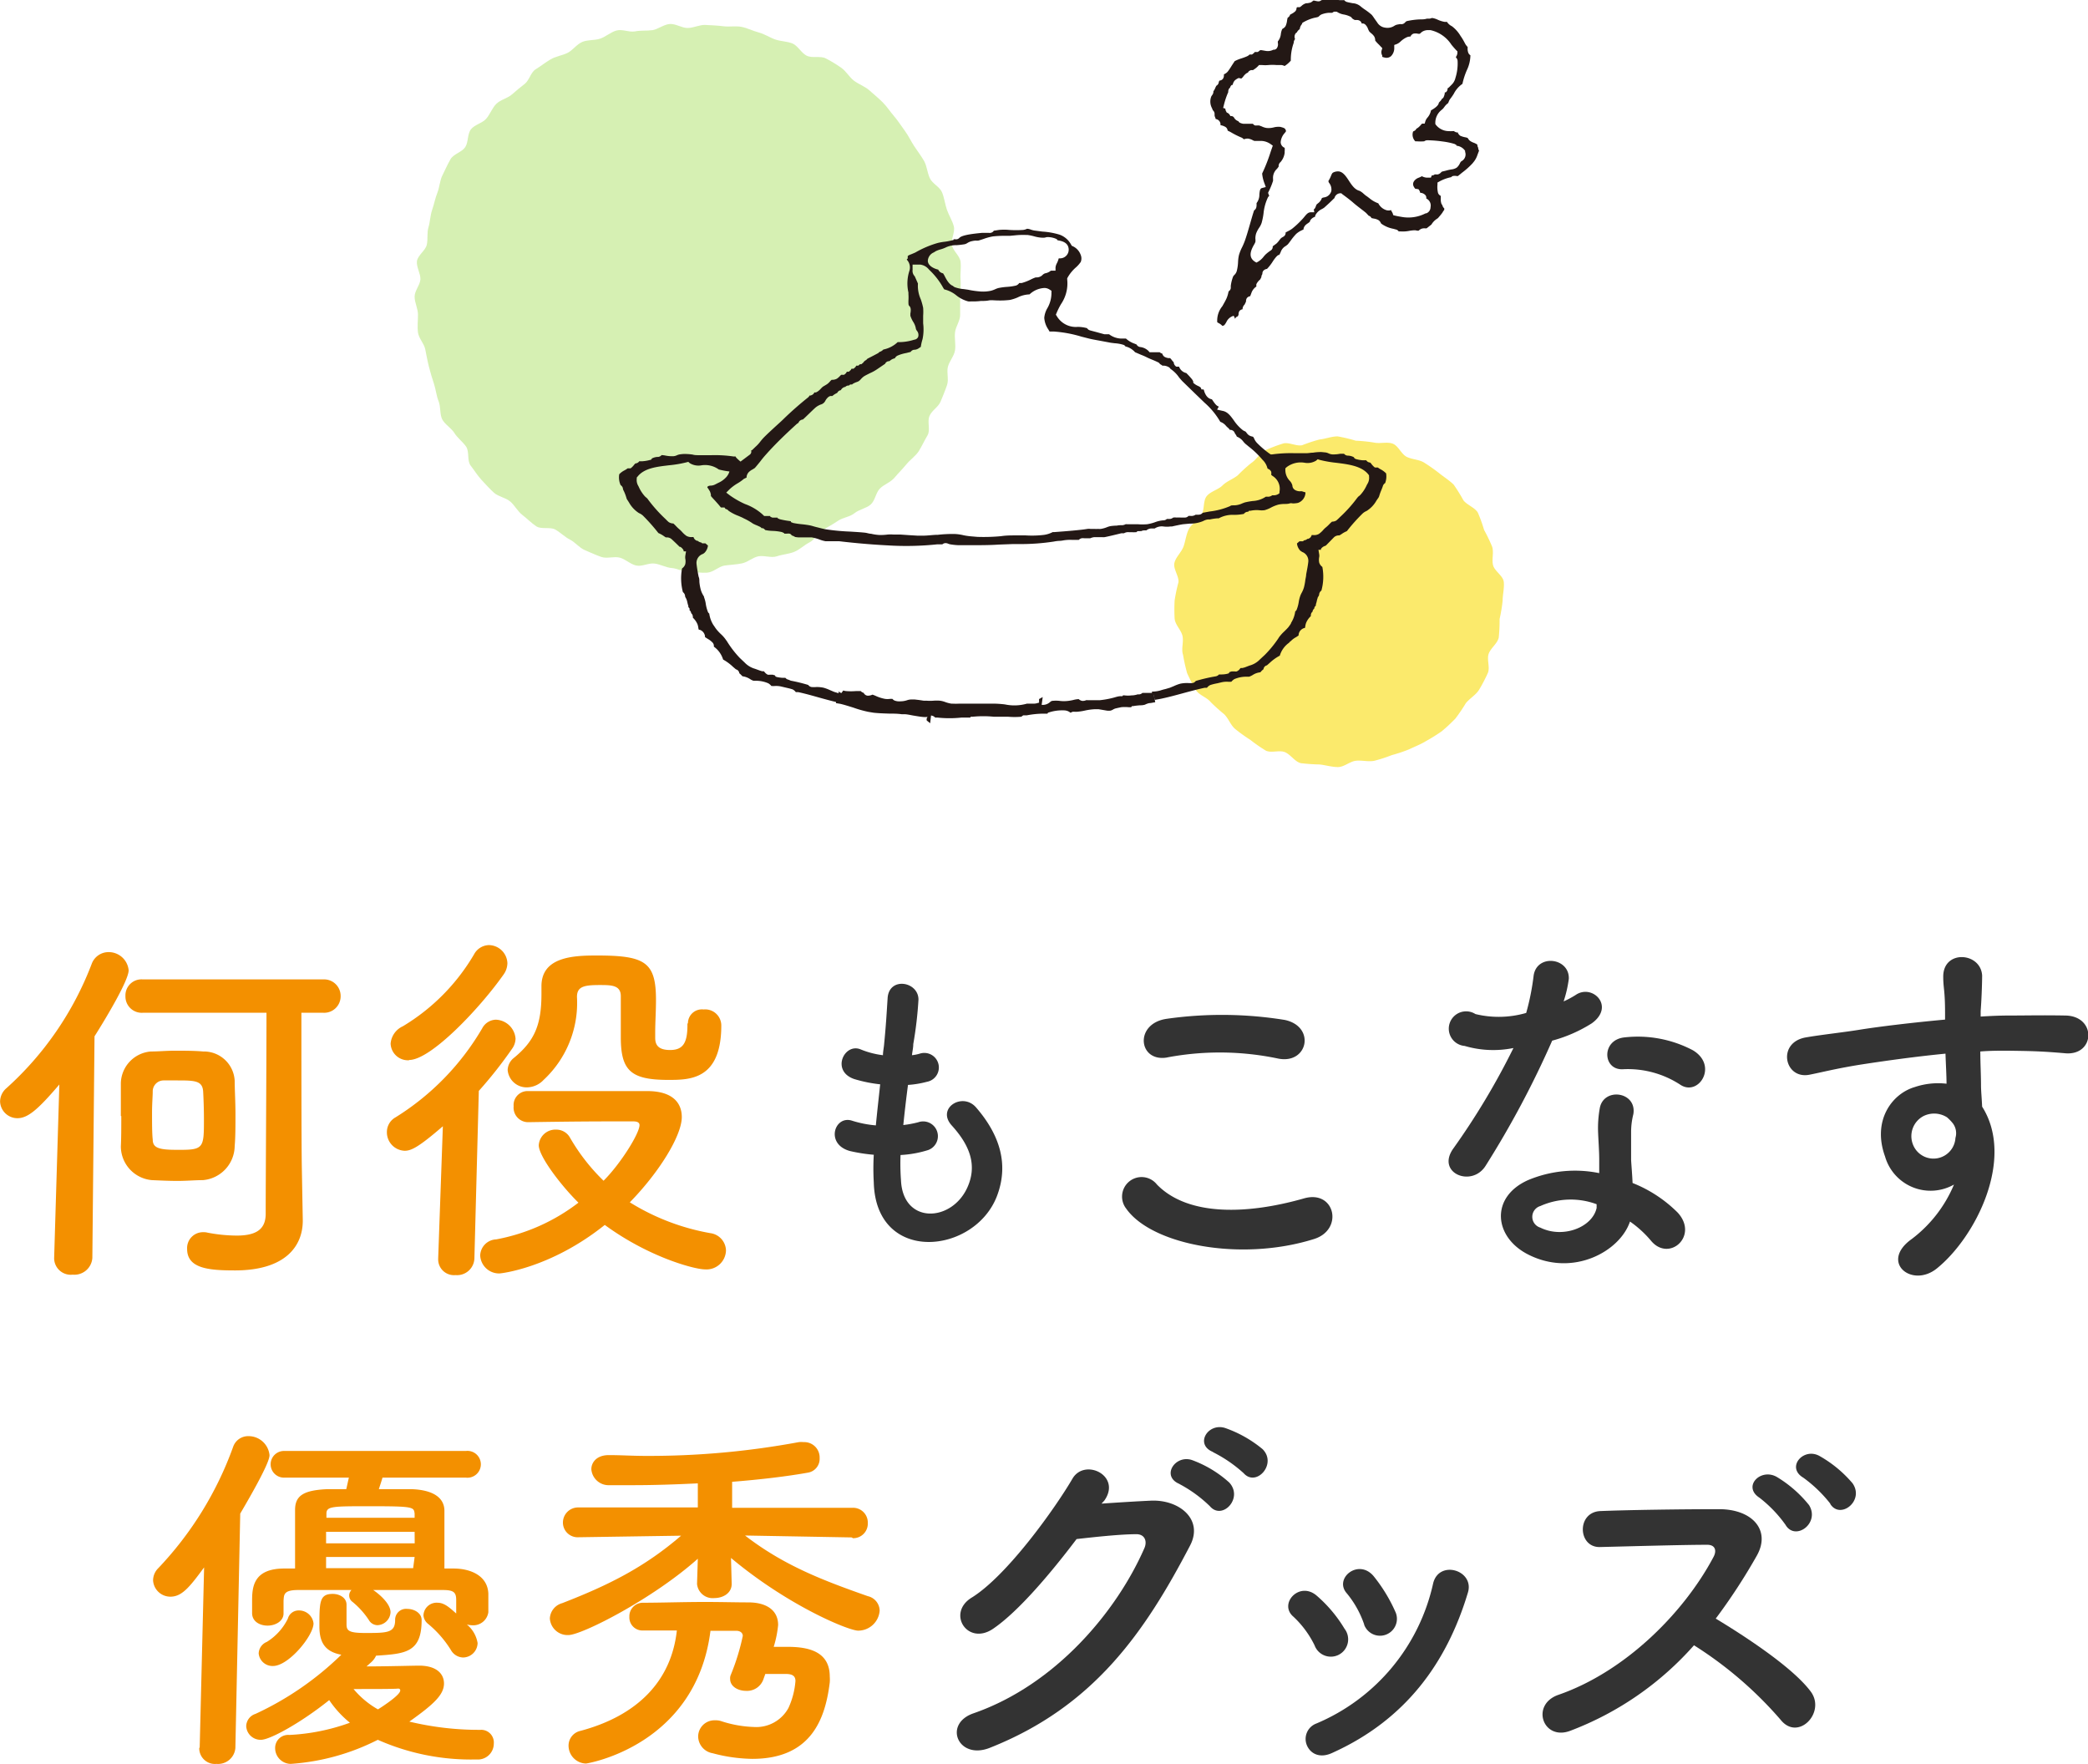 <svg xmlns="http://www.w3.org/2000/svg" viewBox="0 0 241.02 203.6"><defs><style>.cls-1{opacity:0.3;}.cls-2{fill:#74ce00;}.cls-3{opacity:0.7;}.cls-4{fill:#f9e12d;}.cls-5{fill:#f39000;}.cls-6{fill:#333;}.cls-7{fill:#231815;fill-rule:evenodd;}</style></defs><g id="レイヤー_2" data-name="レイヤー 2"><g id="nav1"><g class="cls-1"><path class="cls-2" d="M110.83,34.3c0,.69,0,1.38,0,2.06s-.51,1.32-.59,2,.1,1.4,0,2.07-.65,1.24-.82,1.9.12,1.46-.1,2.11-.49,1.29-.75,1.92-1,1-1.28,1.66.13,1.63-.22,2.22-.65,1.24-1,1.81-1,1-1.44,1.54-.92,1-1.37,1.54-1.19.77-1.68,1.25-.56,1.41-1.08,1.86-1.33.56-1.87,1-1.32.48-1.89.87-1.14.7-1.74,1.05-.93,1.13-1.55,1.44-1.13.84-1.77,1.1-1.37.29-2,.51-1.46-.12-2.12,0-1.23.68-1.91.82-1.35.16-2,.25-1.31.77-2,.82-1.39-.07-2.09-.07-1.37-.42-2-.46-1.32-.43-2-.52-1.44.37-2.11.23-1.24-.73-1.9-.91-1.48.14-2.13-.08-1.28-.53-1.91-.79-1.1-.9-1.71-1.21-1.1-.82-1.69-1.16-1.62,0-2.19-.37-1.07-.9-1.62-1.32-.88-1.1-1.4-1.55-1.37-.56-1.86-1-1-1-1.46-1.5-.84-1.12-1.26-1.66-.12-1.6-.51-2.17-1-1-1.35-1.57-1.11-1-1.41-1.58-.16-1.45-.42-2.09-.31-1.33-.53-2-.41-1.29-.59-2-.28-1.32-.42-2-.75-1.26-.84-1.94,0-1.38,0-2.07-.39-1.37-.39-2.06.63-1.36.67-2-.49-1.44-.4-2.11,1-1.23,1.14-1.9,0-1.38.19-2,.2-1.37.42-2,.35-1.34.61-2,.28-1.41.58-2,.59-1.27.94-1.87,1.31-.81,1.69-1.38.24-1.52.66-2.06,1.32-.71,1.77-1.23.68-1.24,1.17-1.72,1.29-.63,1.8-1.08S60,10.12,60.55,9.7,61.26,8.35,61.83,8s1.13-.8,1.73-1.15,1.33-.44,1.94-.74,1.07-1,1.71-1.27,1.42-.16,2.07-.38,1.22-.76,1.89-.94,1.47.23,2.14.1,1.37-.05,2-.14,1.31-.66,2-.71,1.37.46,2.06.46,1.39-.39,2.07-.35,1.38.06,2.06.15,1.42-.06,2.09.07,1.32.47,2,.65,1.27.59,1.91.81,1.4.21,2,.47,1,1.09,1.62,1.4,1.58,0,2.18.3,1.22.69,1.79,1.08.93,1.08,1.48,1.5,1.25.65,1.77,1.11,1.06.9,1.55,1.39.87,1.09,1.32,1.61.82,1.12,1.23,1.67.7,1.19,1.08,1.77.8,1.12,1.14,1.71.37,1.36.67,2,1.15,1,1.41,1.63.34,1.35.56,2,.63,1.26.8,1.93-.36,1.49-.22,2.17.92,1.23,1,1.92-.06,1.39,0,2.08S110.83,33.61,110.83,34.3Z"/></g><g class="cls-3"><path class="cls-4" d="M173.45,69.34a18.2,18.2,0,0,1-.35,2.11A19.14,19.14,0,0,1,173,73.6c-.16.69-.92,1.2-1.16,1.86s.19,1.62-.11,2.25a18.34,18.34,0,0,1-1,1.91c-.37.6-1.09,1-1.53,1.55A19.92,19.92,0,0,1,168,82.94a19.92,19.92,0,0,1-1.58,1.47,20,20,0,0,1-1.83,1.14c-.6.37-1.29.63-1.93.94a17.07,17.07,0,0,1-2,.67,17.6,17.6,0,0,1-2,.65c-.68.15-1.42-.07-2.13,0s-1.37.73-2.09.73-1.43-.23-2.13-.3a21.54,21.54,0,0,1-2.15-.15c-.69-.16-1.18-1-1.84-1.27s-1.58.13-2.21-.18a18,18,0,0,1-1.77-1.23,19.4,19.4,0,0,1-1.73-1.24c-.55-.44-.79-1.22-1.29-1.72a21,21,0,0,1-1.57-1.41c-.44-.55-1.34-.8-1.72-1.4a20.71,20.71,0,0,1-1-1.94,20.43,20.43,0,0,1-.47-2.12c-.23-.66.09-1.46-.06-2.16s-.83-1.26-.91-2a18.71,18.71,0,0,1,0-2.12,18.3,18.3,0,0,1,.44-2.08c.08-.7-.62-1.55-.47-2.23s.83-1.26,1.06-1.92.31-1.42.61-2,1.07-1,1.45-1.62.17-1.63.61-2.18,1.33-.74,1.83-1.24,1.21-.72,1.76-1.17a17.38,17.38,0,0,1,1.56-1.42c.59-.38,1-1.16,1.62-1.47a18.19,18.19,0,0,1,2-.76c.67-.23,1.56.33,2.25.18a18,18,0,0,1,2-.66c.7-.07,1.39-.36,2.1-.36a18.68,18.68,0,0,1,2.09.5,18,18,0,0,1,2.09.21c.69.16,1.51-.11,2.17.13s1,1.24,1.65,1.54,1.42.29,2,.66a20.74,20.74,0,0,1,1.73,1.22c.55.44,1.16.82,1.66,1.31a19.79,19.79,0,0,1,1.13,1.82c.44.55,1.29.81,1.66,1.41a17.44,17.44,0,0,1,.72,2,19.71,19.71,0,0,1,.92,1.91c.23.66-.05,1.45.11,2.14s1.16,1.23,1.24,1.94S173.45,68.63,173.45,69.34Z"/></g><path class="cls-5" d="M6.85,125.18c-2.48,2.91-3.64,3.89-4.84,3.89a2,2,0,0,1-2-1.92,2.05,2.05,0,0,1,.73-1.54,37,37,0,0,0,9.84-14.34,2.07,2.07,0,0,1,1.93-1.37A2.31,2.31,0,0,1,14.85,112c0,1.16-2.61,5.52-3.94,7.62l-.25,25.59a2.08,2.08,0,0,1-2.27,1.92,1.92,1.92,0,0,1-2.14-1.84v-.08Zm7.1,3.64c0-1.37,0-2.74,0-3.81a3.76,3.76,0,0,1,3.47-3.64c.86,0,1.8-.09,2.7-.09,1.15,0,2.31,0,3.33.09a3.56,3.56,0,0,1,3.64,3.38c0,1,.09,2.44.09,3.81s0,2.74-.09,3.72a4,4,0,0,1-3.68,3.94c-.9,0-1.88.09-2.91.09s-2-.05-2.95-.09a3.92,3.92,0,0,1-3.6-3.89C14,131.43,14,130.14,14,128.82Zm21,12v.09c0,2.86-1.93,5.73-7.83,5.73-3,0-5.52-.21-5.52-2.48a1.83,1.83,0,0,1,1.88-1.93,1.64,1.64,0,0,1,.47.05,18.23,18.23,0,0,0,3.38.34c2.36,0,3.34-.81,3.34-2.53,0-4.23.09-16.69.09-23.19H16.48a1.88,1.88,0,0,1-2-1.93,1.85,1.85,0,0,1,2-1.92H37.32a1.91,1.91,0,0,1,2,1.92,1.9,1.9,0,0,1-2,1.93H34.79c0,5.13,0,15,.05,17.89ZM23.54,129.12c0-1.16-.05-2.44-.09-3.13-.08-1.24-.94-1.28-2.95-1.28-.6,0-1.16,0-1.58,0A1.26,1.26,0,0,0,17.63,126c0,.48-.08,1.42-.08,2.4,0,1.2,0,2.48.08,3.12,0,.9.56,1.2,2.65,1.2C23.54,132.75,23.54,132.62,23.54,129.12Z"/><path class="cls-5" d="M51.12,130c-2.78,2.4-3.64,2.83-4.41,2.83a2.13,2.13,0,0,1-2.05-2.14,1.94,1.94,0,0,1,1-1.72,29.8,29.8,0,0,0,10-10.27,1.84,1.84,0,0,1,1.58-1,2.37,2.37,0,0,1,2.27,2.18,2.07,2.07,0,0,1-.39,1.16,50.17,50.17,0,0,1-3.85,4.88l-.51,19.34a2,2,0,0,1-2.18,1.92,1.82,1.82,0,0,1-2-1.84v-.08Zm-3.89-7.62a2,2,0,0,1-2.14-1.92,2.41,2.41,0,0,1,1.41-2,23.6,23.6,0,0,0,8.22-8.3,2,2,0,0,1,1.71-1.07,2.17,2.17,0,0,1,2.14,2.09,2.31,2.31,0,0,1-.43,1.29C55.44,116.32,49.75,122.35,47.23,122.35Zm13.69,7.15a1.68,1.68,0,0,1-1.63-1.84,1.61,1.61,0,0,1,1.55-1.75c1.75,0,4.19,0,6.71,0s5.14,0,7.15,0c3,0,4,1.41,4,3,0,2.14-2.61,6.38-6,9.84A26.2,26.2,0,0,0,82,142.34a2.07,2.07,0,0,1,1.8,2,2.25,2.25,0,0,1-2.44,2.18c-1.15,0-6.42-1.37-11.55-5.13-6.25,5-12,5.6-12.16,5.6a2.18,2.18,0,0,1-2.22-2.09,1.92,1.92,0,0,1,1.84-1.84,22.22,22.22,0,0,0,9.5-4.24c-1.88-1.84-4.58-5.31-4.58-6.63a1.92,1.92,0,0,1,2-1.8,1.8,1.8,0,0,1,1.59.9,22.72,22.72,0,0,0,3.89,5c2-2,4.15-5.48,4.15-6.42,0-.38-.43-.43-.68-.43h-3c-3,0-6.63.05-9.12.09Zm18.49-11.38a1.61,1.61,0,0,1,1.8-1.63,1.86,1.86,0,0,1,2.05,1.84c0,6.29-3.64,6.29-6.12,6.29-4.32,0-5.48-1.07-5.48-4.92,0-1.58,0-3.47,0-4.75s-1.12-1.28-2.44-1.28c-1.8,0-2.62.17-2.62,1.37a12.14,12.14,0,0,1-3.85,9.58,2.69,2.69,0,0,1-1.88.86,2.19,2.19,0,0,1-2.27-2,1.86,1.86,0,0,1,.73-1.41c2.35-1.93,3.17-3.77,3.17-7.36v-.9c0-3.34,3.55-3.55,6.33-3.55,5.61,0,6.89.72,6.89,5.13,0,1.37-.09,2.57-.09,3.77v.6c0,.77.3,1.41,1.72,1.41s2-.73,2-2.83v-.25Z"/><path class="cls-6" d="M104,136.21c.21,5.1,5.78,4.89,7.63.93,1.25-2.68.25-5-1.75-7.21-1.85-2,1.22-3.92,2.79-2.1,2.78,3.21,3.78,6.6,2.42,10.2-2.57,6.78-14,7.95-14.23-1.57a28.22,28.22,0,0,1,0-3.17,19.18,19.18,0,0,1-2.75-.43c-2.89-.79-1.78-4.17.25-3.5a12.43,12.43,0,0,0,2.74.54c.15-1.57.33-3.14.5-4.74a16.39,16.39,0,0,1-3-.61c-2.71-.93-1.14-4.21.75-3.42a9.92,9.92,0,0,0,2.57.67c0-.42.11-.89.14-1.32.22-2.24.29-3.6.4-5.28.17-2.49,3.56-1.92,3.56.18a44.82,44.82,0,0,1-.6,5.14c0,.43-.11.86-.15,1.28a5.12,5.12,0,0,0,.9-.18,1.68,1.68,0,1,1,.82,3.25,11.41,11.41,0,0,1-2.18.36c-.21,1.6-.39,3.13-.54,4.63a12.51,12.51,0,0,0,1.72-.32,1.7,1.7,0,1,1,1.14,3.21,12.81,12.81,0,0,1-3.18.57A25.66,25.66,0,0,0,104,136.21Z"/><path class="cls-6" d="M130,139.51a2.25,2.25,0,0,1,3.55-2.78c3.64,3.73,10.57,3.43,17,1.59,3.56-1,4.58,3.63,1.12,4.7C143.19,145.68,132.92,143.67,130,139.51Zm4.79-17.46c-3.38.65-3.93-3.89-.13-4.45a45.4,45.4,0,0,1,13.65.13c3.6.77,2.66,5.18-.81,4.45A32.71,32.71,0,0,0,134.76,122.05Z"/><path class="cls-6" d="M169.07,120.73a2,2,0,1,1,1.24-3.68,11.38,11.38,0,0,0,5.86-.13,28,28,0,0,0,.86-4.32c.38-2.53,4.15-2.06,4.06.38a14,14,0,0,1-.6,2.61,10.74,10.74,0,0,0,1.37-.73c1.93-1.36,4.62,1.29,1.88,3.26a16.54,16.54,0,0,1-4.57,2,109.38,109.38,0,0,1-7.67,14.42c-1.58,2.56-5.69.9-3.8-1.89a83.91,83.91,0,0,0,7-11.68A11.69,11.69,0,0,1,169.07,120.73Zm7.36,24.09c-4-2-4.45-6.63-.05-8.6a14,14,0,0,1,8.22-.81v-1.5c0-1.07-.09-2.14-.13-3.21a13,13,0,0,1,.21-2.87c.52-2.35,4.28-1.8,3.86.77a8.47,8.47,0,0,0-.26,2c0,1,0,2.06,0,3.3.05.81.13,1.71.17,2.65a15.32,15.32,0,0,1,5.22,3.43c2.44,2.69-1,5.73-3.08,3.25a12.37,12.37,0,0,0-2.44-2.23C187,144.44,181.6,147.43,176.43,144.82Zm1.37-5.61a1.3,1.3,0,0,0,0,2.49c2.57,1.28,6,0,6.5-2.27,0-.13,0-.3,0-.43A8.6,8.6,0,0,0,177.8,139.21Zm9.54-15.79c-2.36.13-2.53-3.42.21-3.68a13.62,13.62,0,0,1,7.88,1.5c2.91,1.76.68,5.31-1.42,4A11.07,11.07,0,0,0,187.34,123.42Z"/><path class="cls-6" d="M217.59,133.48c-1.5-4.15.81-7.23,3.42-8a8.45,8.45,0,0,1,3.68-.39c0-.94-.08-2.23-.12-3.47-3.6.35-7.15.86-9.38,1.2-3.08.47-5.09,1-6.37,1.24-2.87.52-3.73-3.76-.34-4.32,1.71-.3,4.49-.6,6.29-.9,2.14-.34,6-.81,9.75-1.15v-.77c0-2.66-.21-2.83-.21-4.2,0-3.12,4.32-2.82,4.49-.13,0,1-.08,3-.17,4.11,0,.22,0,.43,0,.64,1.24-.08,2.35-.12,3.29-.12,2.1,0,3.6-.05,6.51,0,3.59.08,3.42,4.62,0,4.36-3-.26-4.07-.26-6.72-.3-1,0-2,0-3.12.09,0,1.37.08,2.69.08,3.93,0,.6.09,1.5.13,2.44,3.81,6-.73,15.07-5.26,18.7-2.87,2.27-6.59-.77-2.87-3.42a15.22,15.22,0,0,0,4.88-6.29A5.47,5.47,0,0,1,217.59,133.48Zm7.19-4.49a2.77,2.77,0,0,0-2.74-.17,2.62,2.62,0,0,0-1.24,3.25,2.54,2.54,0,0,0,4.92-.73,1.9,1.9,0,0,0-.26-1.62A4.71,4.71,0,0,0,224.78,129Z"/><path class="cls-5" d="M23.05,201.72l.51-20.8c-1.67,2.27-2.56,3.38-3.89,3.38a2,2,0,0,1-2-1.88,2,2,0,0,1,.6-1.41,39.93,39.93,0,0,0,8.64-14,1.83,1.83,0,0,1,1.76-1.24,2.43,2.43,0,0,1,2.44,2.18c0,.3-.09,1.16-3.38,6.76l-.56,27.05A2,2,0,0,1,25,203.6a1.81,1.81,0,0,1-2-1.84Zm19.26-9.37c2.18,0,5.52-.09,6.07-.09,2,0,2.87.94,2.87,2.06,0,1.32-1.24,2.44-4,4.4a34.34,34.34,0,0,0,8.39.95A1.46,1.46,0,0,1,57,201.25a1.84,1.84,0,0,1-2,1.84,26.52,26.52,0,0,1-11.39-2.27,26,26,0,0,1-10.05,2.78,1.82,1.82,0,0,1-1.8-1.84,1.5,1.5,0,0,1,1.63-1.5,23.72,23.72,0,0,0,7-1.41A12,12,0,0,1,38,196.24c-3.25,2.61-6.84,4.58-7.87,4.58a1.66,1.66,0,0,1-1.71-1.58,1.53,1.53,0,0,1,1.07-1.41A35.54,35.54,0,0,0,39.4,191c-1.84-.34-2.53-1.37-2.53-3.25,0-2.83,0-3.77,1.54-3.77.77,0,1.59.43,1.59,1.24s0,1.93,0,2.27c0,.73.26,1,2.14,1,2.53,0,3.47,0,3.47-1.49A1.26,1.26,0,0,1,47,185.71c.82,0,1.67.48,1.67,1.29,0,3.76-1.88,3.89-5.26,4.11a2.29,2.29,0,0,1-.52.72Zm10.35-7.66c0-.94-.34-1.16-1.58-1.16-2.23,0-5.09,0-8,0,.51.34,2,1.5,2,2.57a1.57,1.57,0,0,1-1.5,1.49,1.16,1.16,0,0,1-1-.59,9.34,9.34,0,0,0-1.89-2.1.9.9,0,0,1-.12-1.37c-2.27,0-4.41,0-6.12,0s-1.67.52-1.72,1.24v1.46c0,.9-.94,1.41-1.84,1.41s-1.79-.47-1.79-1.45v-1.37c0-1.59.12-3.73,3.63-3.77h1.33c0-2.35,0-5.09,0-6.76s1-2.27,3.68-2.4c.43,0,1.25,0,2.23,0,.08-.34.17-.77.3-1.33l-7.49,0a1.54,1.54,0,1,1,0-3.08h21a1.55,1.55,0,1,1,0,3.08l-9.63,0c-.13.47-.3.94-.42,1.33,1.62,0,3.16,0,3.8,0,2.4.09,3.73.94,3.77,2.44,0,.81,0,1.88,0,3.08s0,2.44,0,3.64h1.07c1.8,0,3.89.73,4,2.87v2.18a1.76,1.76,0,0,1-1.88,1.5,2.61,2.61,0,0,1-.6-.09,3.53,3.53,0,0,1,1.24,2.14,1.7,1.7,0,0,1-1.67,1.67,1.67,1.67,0,0,1-1.41-.86,12.3,12.3,0,0,0-2.61-3,1.4,1.4,0,0,1-.56-1A1.52,1.52,0,0,1,50.52,185c.77,0,1.37.56,2.14,1.24Zm-22.8,6.16a1.49,1.49,0,0,1,.94-1.33,6.52,6.52,0,0,0,2.43-2.69,1.28,1.28,0,0,1,1.25-.94,1.68,1.68,0,0,1,1.71,1.49c0,1.42-2.87,4.92-4.67,4.92A1.6,1.6,0,0,1,29.86,190.85Zm18-15.66c0-.17,0-.35,0-.47-.09-.77-.09-.86-5.18-.86-4.32,0-5,0-5,.86l0,.47Zm0,1.62H37.64v1.33H47.87Zm0,2.91H37.64l0,1.29c1.67,0,3.33,0,5.05,0s3.42,0,5,0ZM46.2,195.13a.2.2,0,0,0-.21-.22H45.9c-.17.05-3,.05-5.09.05a10.22,10.22,0,0,0,2.82,2.35C44.23,196.93,46.2,195.64,46.2,195.13Z"/><path class="cls-5" d="M98.31,177.46,86,177.24c4.54,3.51,9.12,5.22,14.17,7a1.75,1.75,0,0,1,1.37,1.67,2.49,2.49,0,0,1-2.48,2.31c-1.11,0-8.09-2.87-14.68-8.39l.08,3v0c0,1.07-1,1.63-2,1.63a1.81,1.81,0,0,1-2-1.63v0l.09-2.91c-5.22,4.66-13.4,8.81-14.94,8.81a2.05,2.05,0,0,1-2.14-1.92,1.93,1.93,0,0,1,1.42-1.76c5.39-2.09,9.5-4.15,13.73-7.79l-11.85.18h0a1.7,1.7,0,0,1-1.79-1.76A1.75,1.75,0,0,1,66.77,174l13.78,0,0-2.78c-2.62.13-5.18.21-7.41.21-1,0-2,0-2.78,0a2,2,0,0,1-2.1-1.84c0-.81.64-1.63,2-1.63h.09c1.32,0,2.69.09,4.11.09a94.64,94.64,0,0,0,17.75-1.59,2.88,2.88,0,0,1,.56,0,1.77,1.77,0,0,1,1.84,1.84,1.61,1.61,0,0,1-1.28,1.67c-2.36.43-5.52.81-8.82,1.07l0,3,13.91,0a1.7,1.7,0,0,1,1.75,1.75,1.68,1.68,0,0,1-1.71,1.76ZM88.12,193.84a2,2,0,0,1-2,1.33c-.94,0-1.84-.51-1.84-1.37a1,1,0,0,1,.09-.51,25.79,25.79,0,0,0,1.37-4.45c0-.43-.39-.6-.73-.6l-3,0c-1.67,13.26-14.21,15.32-14.38,15.32a2.07,2.07,0,0,1-2-2A1.74,1.74,0,0,1,67,199.79c6.55-1.75,10.49-5.73,11.13-11.59-1.29,0-2.61,0-3.9,0h0a1.5,1.5,0,0,1-1.58-1.58A1.56,1.56,0,0,1,74.21,185c2.06,0,4.67-.09,7.19-.09,1.8,0,3.56.05,5,.05,1.88,0,3.42.77,3.42,2.61a12.51,12.51,0,0,1-.51,2.52H90.9c2.31,0,4.88.47,4.88,3.43a4.17,4.17,0,0,1,0,.68c-.51,4.15-2.1,8.82-8.94,8.82a18.48,18.48,0,0,1-4.58-.65,2,2,0,0,1-1.67-1.88,1.88,1.88,0,0,1,1.92-1.92,2.16,2.16,0,0,1,.69.08,13.43,13.43,0,0,0,3.81.69,4.23,4.23,0,0,0,4-2.19,9.13,9.13,0,0,0,.81-3.12c0-.56-.34-.81-1.11-.81H88.34Z"/><path class="cls-6" d="M127.15,173.56c1.84-.13,3.93-.26,5.65-.34,3.29-.17,6.16,2.14,4.57,5.18-5.22,10-11.12,18.61-23.15,23.36-3.63,1.41-5.39-2.78-1.84-4,9.5-3.3,16.56-11.81,19.73-19.09.34-.81,0-1.62-1-1.58-1.79,0-4.92.34-6.84.56-2.91,3.85-6.68,8.34-9.63,10.35s-5.4-1.79-2.48-3.59c4.1-2.53,9.67-10.36,11.64-13.74,1.41-2.4,5.69-.34,3.68,2.53Zm9-2.27c-2.18-.9-.47-3.46,1.5-2.74a13.18,13.18,0,0,1,4.24,2.57c1.67,1.8-.81,4.41-2.23,2.74A15.2,15.2,0,0,0,136.13,171.29Zm3.9-3.68c-2.19-.85-.64-3.42,1.37-2.78a14,14,0,0,1,4.32,2.44c1.71,1.71-.73,4.41-2.18,2.78A15.73,15.73,0,0,0,140,167.61Z"/><path class="cls-6" d="M151.74,189.91a11.33,11.33,0,0,0-2.44-3.3c-1.76-1.49.72-4.19,2.73-2.39A15.7,15.7,0,0,1,155.2,188,2,2,0,1,1,151.74,189.91Zm-.86,11.6a1.9,1.9,0,0,1,1.07-2.57,22.91,22.91,0,0,0,13.48-16.18c.68-2.78,4.84-1.5,4,1.11-2.44,8.09-7.19,14.64-15.62,18.45C152.38,203,151.31,202.45,150.88,201.51Zm6.59-14a11.43,11.43,0,0,0-2-3.59c-1.54-1.71,1.32-4.07,3.08-2a18.44,18.44,0,0,1,2.57,4.24A1.94,1.94,0,1,1,157.47,187.55Z"/><path class="cls-6" d="M181.23,199.79c-3.12,1.16-4.58-3-1.37-4.15,7.79-2.69,14.55-9.54,17.93-15.92.39-.72.22-1.41-.72-1.41-2.7,0-8.61.17-12.37.26-2.57.08-2.74-4,0-4.15,3.12-.13,9.41-.22,13.73-.22,3.86,0,6,2.44,4.37,5.35a67.87,67.87,0,0,1-4.75,7.28c3.55,2.14,9,5.73,11,8.47,1.71,2.4-1.5,5.73-3.51,3.21a44.69,44.69,0,0,0-10-8.6A36.1,36.1,0,0,1,181.23,199.79ZM206.1,176a14.76,14.76,0,0,0-3-3.12c-2-1.29.13-3.47,2-2.4a14,14,0,0,1,3.72,3.25C210.12,175.83,207.21,177.93,206.1,176Zm5.17-2.44a15.53,15.53,0,0,0-3.12-3c-2-1.19,0-3.5,1.84-2.52a14,14,0,0,1,3.85,3.17C215.25,173.22,212.43,175.44,211.27,173.6Z"/><path class="cls-7" d="M160,54.64a2.52,2.52,0,0,0-.58-.44,2.51,2.51,0,0,1-.38-.24h-.14l-.2,0-.11-.09a2.62,2.62,0,0,1-.29-.32c-.07-.1-.13-.16-.16-.16a.57.57,0,0,1-.43-.26l-.38,0a3.89,3.89,0,0,1-.84-.15l-.13-.07-.09-.14a1.59,1.59,0,0,0-.74-.18.58.58,0,0,1-.38-.21,4.62,4.62,0,0,0-.48,0,3.87,3.87,0,0,1-.88.07h0a1.28,1.28,0,0,1-.44-.12,1.17,1.17,0,0,0-.3-.1l-.48-.05a5.56,5.56,0,0,0-1,.07c-.23,0-.46.05-.71.06-.53,0-1,0-1.48,0a15.83,15.83,0,0,0-2.53.14l-.17,0-.14-.09a11.13,11.13,0,0,1-1.42-1.21,1.65,1.65,0,0,1-.33-.48,2,2,0,0,0-.13-.24.53.53,0,0,0-.15-.05,1.11,1.11,0,0,1-.36-.15,1.26,1.26,0,0,1-.27-.29l-.1-.12-.1-.05a1,1,0,0,1-.21-.11,4.9,4.9,0,0,1-1.05-1.14c-.39-.54-.73-1-1.32-1.1l-.61-.14.2-.35a.8.8,0,0,1-.33-.21,3.25,3.25,0,0,1-.31-.4l-.16-.23c-.56-.09-.76-.6-.88-.9,0-.09-.09-.23-.07-.24l-.25,0-.1-.23s-.18-.12-.27-.16a1.94,1.94,0,0,1-.47-.28l-.11-.09,0-.14a1.06,1.06,0,0,0-.24-.38c-.27-.33-.55-.59-.56-.61a1.14,1.14,0,0,1-.84-.74l0,0h-.23l-.09,0a.64.64,0,0,1-.29-.44.14.14,0,0,1,0-.06,1.79,1.79,0,0,1-.22-.25,1.81,1.81,0,0,0-.2-.23.31.31,0,0,0-.15,0,1.29,1.29,0,0,1-.51-.16.67.67,0,0,1-.25-.37.58.58,0,0,1-.29-.15l-1.17,0-.12-.14a1.64,1.64,0,0,0-.93-.46.56.56,0,0,1-.46-.3l-.22-.09a2.84,2.84,0,0,1-1-.59h-.4a2.42,2.42,0,0,1-1.55-.5h-.55l-.66-.18c-.36-.1-.72-.19-1-.27a.59.59,0,0,1-.33-.25,4.3,4.3,0,0,0-1.06-.15A2.55,2.55,0,0,1,122,36.51l-.12-.19.09-.21c.15-.36.33-.71.5-1a4.25,4.25,0,0,0,.72-2.84l0-.15.08-.14a4.41,4.41,0,0,1,.93-1.12,3.43,3.43,0,0,0,.55-.62,1.08,1.08,0,0,0,0-.81,1.74,1.74,0,0,0-.9-1l-.13-.06-.08-.13a2.45,2.45,0,0,0-1.32-1.15,8.61,8.61,0,0,0-2-.36l-.91-.12a2.42,2.42,0,0,1-.48-.13,1.53,1.53,0,0,0-.29-.07h-.1a1.29,1.29,0,0,1-.44.13,12.29,12.29,0,0,1-1.6,0,6.33,6.33,0,0,0-1.19,0l-.51.08h-.08a.47.47,0,0,1-.09.12.59.59,0,0,1-.48.14l-.33,0-.14,0-.34,0c-.8.08-2.28.22-2.6.58a.52.52,0,0,1-.47.16h-.19l0,.07-.22.06a6.64,6.64,0,0,1-.87.16,6.43,6.43,0,0,0-.73.13,11.49,11.49,0,0,0-2.61,1.11l-.42.18c-.13.05-.41.15-.45.24v.27l-.1.08,0,.06a1.3,1.3,0,0,1,.28,1.32,4.72,4.72,0,0,0-.1,2.46l0,.17a6,6,0,0,1,0,.8c0,.31,0,.51.09.57.24.23.19.57.13.94a.6.6,0,0,1,0,.19,3.3,3.3,0,0,0,.33.72,2.06,2.06,0,0,1,.32.84,1.8,1.8,0,0,0,.1.18.74.74,0,0,1,.15.73.56.56,0,0,1-.45.31,5.84,5.84,0,0,1-1.91.28,3.35,3.35,0,0,1-1.58.84s-.08,0-.15.09a1,1,0,0,1-.39.21.47.47,0,0,1-.17.15l-.53.28-.68.35a.68.68,0,0,1-.23.2.61.61,0,0,0-.17.15l-.09.11-.2.17h-.16l-.2.17h-.23a1,1,0,0,1-.11.17l-.2.18h-.24a.62.62,0,0,1-.11.17l-.2.18-.23,0a1.42,1.42,0,0,1-.11.18l-.2.17h-.34l-.12.12a2.12,2.12,0,0,1-.36.32,1.07,1.07,0,0,1-.56.14H96a1.38,1.38,0,0,0-.21.21,1.87,1.87,0,0,1-.33.3l-.26.16a2,2,0,0,0-.27.17l-.16.16a2.06,2.06,0,0,1-.4.36l-.19.1H94a.55.55,0,0,1-.22.26l-.19.09h-.14a.68.68,0,0,1-.18.23,38.21,38.21,0,0,0-2.89,2.55l-.2.19-.67.61c-.45.42-.92.84-1.35,1.28a5.82,5.82,0,0,0-.41.48,3.91,3.91,0,0,1-.55.59l-.37.36L86.7,52a.42.42,0,0,1-.14.47l-1.08.81a5.45,5.45,0,0,1-.5-.46.54.54,0,0,1-.07-.13l-.07,0-.17,0a14.83,14.83,0,0,0-2.54-.15l-1.47,0c-.25,0-.48,0-.71-.07a6.58,6.58,0,0,0-1-.07,4.79,4.79,0,0,0-.49.05,1.32,1.32,0,0,0-.3.09,1.22,1.22,0,0,1-.43.12h0a4,4,0,0,1-.89-.07,2.88,2.88,0,0,0-.47-.06.6.6,0,0,1-.39.21,1.52,1.52,0,0,0-.73.18l-.09.14L75,53.1a4.5,4.5,0,0,1-.83.14l-.38,0a.55.55,0,0,1-.44.25s-.08.07-.16.17a2,2,0,0,1-.29.31l-.11.09-.2,0h-.14a2.51,2.51,0,0,1-.38.24,2.16,2.16,0,0,0-.59.44A2.18,2.18,0,0,0,71.64,56a.57.57,0,0,1,.26.36c0,.16.11.3.17.45a5.64,5.64,0,0,1,.23.63.84.84,0,0,0,.17.34l.16.26a3.43,3.43,0,0,0,1,1.1.87.87,0,0,0,.18.11,1.58,1.58,0,0,1,.4.26A21.89,21.89,0,0,1,76,61.53a3.13,3.13,0,0,1,.63.35l.22.15H77a.82.82,0,0,1,.52.2c.19.17.63.59.93.89l.08,0a1,1,0,0,1,.38.41s0,.07,0,.11h.28l-.09.54a1.62,1.62,0,0,0,0,.29,1.56,1.56,0,0,1,0,.65.94.94,0,0,1-.37.49,6.18,6.18,0,0,0,.1,2.74.61.61,0,0,1,.25.45.39.39,0,0,0,.06.18,1.13,1.13,0,0,1,.11.22,2.28,2.28,0,0,1,.1.36,3.34,3.34,0,0,0,.1.36.32.32,0,0,1,0,.16.44.44,0,0,1,.14.16.49.49,0,0,1,0,.2.36.36,0,0,1,.14.16.7.7,0,0,1,.06.19.51.51,0,0,1,.13.16.76.76,0,0,1,.06.35,2.28,2.28,0,0,1,.53.75,1.94,1.94,0,0,1,.1.42.75.75,0,0,0,.06.22h0l.09,0a.9.9,0,0,1,.62.77s0,0,0,.08l.33.21a2.4,2.4,0,0,1,.57.45.6.6,0,0,1,.12.44,2.86,2.86,0,0,1,1.07,1.49,5.52,5.52,0,0,1,1.14.84l.34.29a.52.52,0,0,1,.39.45l.07.06a3.94,3.94,0,0,1,.29.29,2.11,2.11,0,0,1,.89.33,1.41,1.41,0,0,0,.4.19l.38,0a3.52,3.52,0,0,1,1.33.3,1.36,1.36,0,0,1,.34.3l0,0a3.28,3.28,0,0,0,.47,0,2.61,2.61,0,0,1,.69.07l.47.11c.25.06.54.12.81.21a1,1,0,0,1,.38.32h.28c.71.15,1.54.38,2.42.63.65.18,1.31.36,1.94.51a.57.57,0,0,1,0,.13l.49.08c.51.12,1,.28,1.52.44a12.81,12.81,0,0,0,1.74.49l.61.1c.58.06,1.17.08,1.8.1.46,0,.93,0,1.42.07l.31,0c.33,0,.7.1,1.07.16s.7.12,1,.15a2.42,2.42,0,0,0,.62,0,.42.42,0,0,0-.1.42l.39.31.1-.89a.72.72,0,0,1,.48.24l.28,0a13.11,13.11,0,0,0,2.73,0l.28,0h.28l.24,0H112l.05-.1.24,0a12.22,12.22,0,0,1,2.42,0l1,0,.64,0a9,9,0,0,0,1.54,0l.22-.16.21,0,.2,0a10.54,10.54,0,0,1,1.68-.19l.7,0,.08-.12.17-.05a5,5,0,0,1,1.74-.21,1.17,1.17,0,0,1,.68.27l.23-.11h.07a.61.61,0,0,1,.19,0l.21,0a6.33,6.33,0,0,0,1-.15,6.82,6.82,0,0,1,1.17-.15l.35,0,.54.09.47.08a2.17,2.17,0,0,0,.36,0,.94.94,0,0,0,.32-.13,1.22,1.22,0,0,1,.39-.15l.27-.06.28-.06a4.39,4.39,0,0,1,.85,0h.3l.1-.13.16,0c.28-.05.54-.07.77-.09a1.81,1.81,0,0,0,.56-.07,2.11,2.11,0,0,1,.49-.18c.23,0,.47-.08.7-.1-.05-.3-.12-.6-.18-.9,0,.21.11.41.15.62.3-.05.61-.1.9-.17.75-.16,1.59-.39,2.4-.61s1.71-.46,2.43-.61l.11,0,.16,0a1,1,0,0,1,.39-.32,6,6,0,0,1,.81-.2l.46-.11a2.69,2.69,0,0,1,.7-.07,3.13,3.13,0,0,0,.46,0l0,0a1.38,1.38,0,0,1,.34-.3,3.49,3.49,0,0,1,1.33-.28l.38,0a2.32,2.32,0,0,0,.4-.19,2,2,0,0,1,.9-.32,1.56,1.56,0,0,1,.28-.29l.08-.07a.5.5,0,0,1,.39-.44l.34-.3a5.27,5.27,0,0,1,1.15-.82,2.77,2.77,0,0,1,1.07-1.49A.6.6,0,0,1,149,74a2.34,2.34,0,0,1,.58-.44,2.69,2.69,0,0,0,.32-.22.19.19,0,0,0,0-.08.94.94,0,0,1,.18-.45,1,1,0,0,1,.44-.31l.09,0s0,0,0,0a.53.53,0,0,0,.06-.22,2,2,0,0,1,.11-.42,2.24,2.24,0,0,1,.53-.74.74.74,0,0,1,.06-.35.44.44,0,0,1,.14-.16.41.41,0,0,1,.05-.19.43.43,0,0,1,.14-.16.56.56,0,0,1,.06-.21.4.4,0,0,1,.14-.15.35.35,0,0,1,0-.17,2.42,2.42,0,0,0,.1-.36,2.47,2.47,0,0,1,.1-.35c0-.09.08-.15.11-.22a.39.39,0,0,0,.06-.18.6.6,0,0,1,.26-.45,6,6,0,0,0,.11-2.73,1,1,0,0,1-.36-.49,1.61,1.61,0,0,1,0-.66,1,1,0,0,0,0-.29l-.09-.54h.29a.3.3,0,0,1,0-.1A.89.89,0,0,1,153,63l.08-.06L154,62a.83.83,0,0,1,.52-.2h.09l.23-.14a2.88,2.88,0,0,1,.63-.35,20.5,20.5,0,0,1,1.83-2.05,1.58,1.58,0,0,1,.4-.26.87.87,0,0,0,.18-.11,3.31,3.31,0,0,0,1-1.1l.17-.25a.84.84,0,0,0,.17-.34,5.64,5.64,0,0,1,.23-.63c.06-.15.12-.29.17-.45a.62.62,0,0,1,.27-.36A2.18,2.18,0,0,0,160,54.64Zm-52.2-25.52A1,1,0,0,0,108,29a3.17,3.17,0,0,1,.52-.2,3.79,3.79,0,0,0,.74-.28,2.8,2.8,0,0,1,1.16-.22,9.1,9.1,0,0,0,.93-.11.94.94,0,0,0,.3-.13,1.79,1.79,0,0,1,.37-.18,3,3,0,0,1,.6-.11,1.65,1.65,0,0,0,.31,0c.2-.05.39-.12.58-.18a6.23,6.23,0,0,1,1.09-.3,12,12,0,0,1,1.23-.07c.25,0,.51,0,.74,0l.55-.05a8.74,8.74,0,0,1,1.26-.05h.21a5.85,5.85,0,0,1,.75.15,4.36,4.36,0,0,0,.83.16,3.24,3.24,0,0,0,.43,0l.18-.05a1.4,1.4,0,0,1,.4,0,2.37,2.37,0,0,1,.68.17.49.49,0,0,1,.24.2l.08,0c.34.07,1.07.2,1.17.92a1,1,0,0,1-.94,1.15l-.2,0a2.54,2.54,0,0,1-.21.56,1.43,1.43,0,0,0-.16.48l0,.38-.38,0c-.15,0-.17,0-.23.06a1.43,1.43,0,0,1-.6.25.89.89,0,0,0-.34.24,1,1,0,0,1-.58.23l-.16,0a4,4,0,0,0-.56.24,5.89,5.89,0,0,1-1.06.41h-.28l0,0a.74.74,0,0,1-.37.29,6.11,6.11,0,0,1-1,.15,7.63,7.63,0,0,0-1,.13,2,2,0,0,0-.37.13,3.14,3.14,0,0,1-.52.19,4.26,4.26,0,0,1-1.14.09,10.35,10.35,0,0,1-1.51-.21l-.5-.07a3.87,3.87,0,0,1-1-.21A.58.58,0,0,1,110,33c-.44-.16-.74-.7-1-1.22l-.14-.23a.76.76,0,0,1-.56-.43c-.26-.05-1.17-.34-1.2-1A1.11,1.11,0,0,1,107.83,29.12Zm-21.62,26a.36.36,0,0,0,0-.1,1,1,0,0,1,.22-.49,1.73,1.73,0,0,1,.48-.35l.25-.16c.22-.25.43-.51.64-.77a10.28,10.28,0,0,1,.67-.81c1-1.13,2.25-2.34,3.54-3.51l.19-.13h0a.62.62,0,0,1,.11-.19.66.66,0,0,1,.4-.19c.23-.2.46-.43.7-.66s.51-.5.77-.73a2.26,2.26,0,0,1,.57-.33.83.83,0,0,0,.56-.46,1.52,1.52,0,0,1,.37-.44l.18-.09h.15l.1,0a2,2,0,0,1,.44-.3l.13-.07a.52.52,0,0,1,.41-.3.69.69,0,0,1,.23-.27l.18-.1h.1a.35.35,0,0,1,.13-.11l.15-.06H98a.38.38,0,0,1,.16-.12l.14,0h.06a.33.33,0,0,1,.11-.09,2,2,0,0,1,.39-.18,1.35,1.35,0,0,0,.29-.13,2.08,2.08,0,0,0,.21-.2,2.07,2.07,0,0,1,.37-.34c.23-.14.48-.26.72-.38a4.92,4.92,0,0,0,.56-.29c.2-.12.41-.27.63-.42l.53-.36a.5.5,0,0,1,.48-.3l.1-.07a1.18,1.18,0,0,1,.54-.26.7.7,0,0,1,.31-.31,4.51,4.51,0,0,1,1-.3l.52-.13a.54.54,0,0,1,.48-.25,1,1,0,0,0,.52-.22l.17-.11v0a5.37,5.37,0,0,1,.2-.89,5.53,5.53,0,0,0,.07-1.83c0-.28,0-.58,0-.87a6.21,6.21,0,0,0,0-.92,7.65,7.65,0,0,0-.28-1,3.75,3.75,0,0,1-.32-1.8l-.37-.84a.88.88,0,0,1-.25-.72.48.48,0,0,0,0-.12l0-.51.88,0a1.54,1.54,0,0,1,1,.56l.13.13a8.38,8.38,0,0,1,1.53,2l.11.17a3.53,3.53,0,0,1,1.41.7,3.73,3.73,0,0,0,1.36.69,2,2,0,0,0,.35,0,7.24,7.24,0,0,0,1.11-.05c.3,0,.6,0,.91-.06s.65,0,1,0a9.41,9.41,0,0,0,1.45-.06,4.84,4.84,0,0,0,.89-.29,3.31,3.31,0,0,1,1.37-.35,2.7,2.7,0,0,1,1.73-.74,1.11,1.11,0,0,1,.61.2l.19.12v.22a3.5,3.5,0,0,1-.47,1.79,2.62,2.62,0,0,0-.36,1.12,2.7,2.7,0,0,0,.48,1.35l.13.23h.54a14.43,14.43,0,0,1,3.15.59l.71.18c.37.1.86.19,1.37.28l1.07.2c.22.05.46.07.68.1a4.22,4.22,0,0,1,1,.18.42.42,0,0,1,.24.19,2,2,0,0,1,.9.46.94.94,0,0,1,.2.2l.65.28c.23.09.45.18.65.28s.4.19.62.28.51.21.77.34a.47.47,0,0,1,.2.2,1,1,0,0,1,.22.13l.07.05.21,0a1.31,1.31,0,0,1,.56.2.51.51,0,0,1,.15.17,3.65,3.65,0,0,1,1,1c.15.17.28.33.38.43l1.44,1.4,1.12,1.08a8.77,8.77,0,0,1,1.81,2.2,1.5,1.5,0,0,1,.68.49l.14.14a1.14,1.14,0,0,1,.28.3l0,0H142a.54.54,0,0,1,.44.2.64.64,0,0,1,.11.22,1.25,1.25,0,0,1,.22.36,1.71,1.71,0,0,1,.77.6,2.39,2.39,0,0,0,.22.23l.4.33a10.4,10.4,0,0,1,1.57,1.51,2,2,0,0,1,.55.9.69.69,0,0,0,.05.13l0,0a.67.67,0,0,1,.4.34.73.73,0,0,1,0,.36l.15.13a1.74,1.74,0,0,1,.81,1.84l0,.16-.14.1a1,1,0,0,1-.57.14h-.13a.78.78,0,0,1-.57.16h-.16a3,3,0,0,1-1.51.5,7.73,7.73,0,0,0-.94.17l-.24.09a2.41,2.41,0,0,1-.94.24c-.34,0-.38,0-.5.09a8.49,8.49,0,0,1-2.35.62l-.81.15a.62.62,0,0,1-.49.22l-.33,0a.86.86,0,0,1-.58.14h-.24a.54.54,0,0,1-.42.19h-.1l-.38,0a3.43,3.43,0,0,0-.47,0,1.65,1.65,0,0,0-.39,0,.81.81,0,0,1-.36.16h-.2l-.18,0a.55.55,0,0,1-.4.16,3.43,3.43,0,0,0-1,.23,5,5,0,0,1-.87.22,6.7,6.7,0,0,1-1.11,0c-.37,0-.76,0-1.21,0a1.09,1.09,0,0,0-.17,0,1,1,0,0,1-.35.11c-.21,0-.43,0-.66.05a6,6,0,0,0-.74.06,2.25,2.25,0,0,0-.42.13,3.2,3.2,0,0,1-.69.19,1.5,1.5,0,0,1-.3,0,4,4,0,0,1-.47,0l-.44,0a1.27,1.27,0,0,0-.34,0c-.74.13-2.46.27-3.84.37l-.17,0a3.1,3.1,0,0,1-1,.32,11.62,11.62,0,0,1-2.11.06l-1.15,0c-.57,0-1.12,0-1.71.09a21.57,21.57,0,0,1-2.72.08L112,61.9a7.56,7.56,0,0,1-.79-.12,5.35,5.35,0,0,0-.94-.14,14.66,14.66,0,0,0-2,.09c-.56,0-1.14.1-1.73.1l-.62,0-1-.06-1-.07c-.26,0-.52,0-.79,0a5,5,0,0,0-.66,0,6.18,6.18,0,0,1-1,.05,5.36,5.36,0,0,1-.92-.14c-.22,0-.44-.09-.68-.12-.55-.06-1.13-.09-1.73-.13a25.1,25.1,0,0,1-2.87-.27c-.31-.06-.63-.15-1-.24s-.54-.16-.8-.21-.62-.1-.93-.13-.68-.08-1-.15l-.25-.1,0-.1A10,10,0,0,1,90,59.93l-.25-.12,0-.06h-.32l-.27,0-.25-.11,0-.08-.39,0-.31,0L88,59.36a6.16,6.16,0,0,0-2-1.18,10.19,10.19,0,0,1-1.75-1l-.42-.32.37-.37a5.32,5.32,0,0,1,.94-.7,4.87,4.87,0,0,0,.72-.51Zm71.63.79-.06.12a4.19,4.19,0,0,1-.64,1,1.42,1.42,0,0,1-.25.24.57.57,0,0,0-.11.1l-.08.09a15.55,15.55,0,0,1-2,2.23l-.13.13-.27.25a.91.91,0,0,1-.45.14h-.06s0,0,0,0a4,4,0,0,0-.31.29,4.07,4.07,0,0,1-.43.4,2.27,2.27,0,0,0-.31.31,3,3,0,0,1-.47.42,1.08,1.08,0,0,1-.66.13h-.17a.67.67,0,0,1-.23.35l-.18.09h-.1a.38.38,0,0,1-.13.1l-.15.06h-.08a.45.45,0,0,1-.16.12l-.14,0H150l-.29.25a1.43,1.43,0,0,0,.38.83l.22.15a1.09,1.09,0,0,1,.71,1.12c-.05.48-.16,1-.25,1.49,0,.2-.06.4-.09.6a7,7,0,0,1-.16.87,3.16,3.16,0,0,1-.24.59,2.85,2.85,0,0,0-.17.35,3.77,3.77,0,0,0-.19.73,4.26,4.26,0,0,1-.23.88.43.43,0,0,1-.18.23,3.26,3.26,0,0,1-.47,1.31L149,72c-.09.13-.17.25-.27.38s-.31.33-.48.5a4.71,4.71,0,0,0-.62.69l-.08.13A12.78,12.78,0,0,1,146,75.59l-.56.52a2.61,2.61,0,0,1-1.22.72l-.55.21-.27.07-.19,0a.55.55,0,0,0-.1.11.84.84,0,0,1-.36.28.67.67,0,0,1-.24,0l-.17,0-.17,0-.25.08-.08.14-.2.06a3.17,3.17,0,0,1-.61.07l-.32,0a.66.66,0,0,1-.34.21l-.34.06a20.25,20.25,0,0,0-2,.48.59.59,0,0,1-.37.24,4.42,4.42,0,0,1-.59,0,3.91,3.91,0,0,0-.8.07,4.67,4.67,0,0,0-.76.28l-.46.19-.54.16a5,5,0,0,0-.54.15,3.55,3.55,0,0,1-1,.14.83.83,0,0,1,0,.15c-.37,0-.75,0-1.1,0a.6.6,0,0,1-.47.17l-.08,0a2.7,2.7,0,0,1-.53.11l-.12,0a3.28,3.28,0,0,1-.92,0l-.12,0-.07.1-.2,0c-.32,0-.6.12-.89.19a10.08,10.08,0,0,1-1.5.27c-.32,0-.7,0-1.07,0h-.39a.3.3,0,0,0-.13,0,.94.94,0,0,1-.47.08.79.79,0,0,1-.39-.2l-.05,0a2.91,2.91,0,0,0-.59.1,5.19,5.19,0,0,1-.65.11,3.94,3.94,0,0,1-.84,0,3.7,3.7,0,0,0-1,0l-.15.1a1.26,1.26,0,0,1-1,.35l.12-.9-.42.23,0,.43-.08,0a1.58,1.58,0,0,1-.65.1l-.27,0c-.22,0-.27,0-.4,0a5.25,5.25,0,0,1-2.53.09,11.89,11.89,0,0,0-1.22-.09c-.53,0-1,0-1.56,0l-.92,0h-.24c-.35,0-.68,0-1,0l-.35,0a6.52,6.52,0,0,1-.76,0h-.14a3.71,3.71,0,0,1-.75-.2,2.64,2.64,0,0,0-.57-.14,4.81,4.81,0,0,0-.76,0,4.92,4.92,0,0,1-.77,0l-.34,0-.53-.08-.51-.06-.36,0a1.51,1.51,0,0,0-.51.08,2.4,2.4,0,0,1-.74.13,2.16,2.16,0,0,1-.35,0,1.73,1.73,0,0,1-.32-.07.7.7,0,0,1-.3-.21l-.27,0a2,2,0,0,1-.58,0h0a4.57,4.57,0,0,1-1-.31,4.22,4.22,0,0,0-.45-.18,1.2,1.2,0,0,1-.56.12.54.54,0,0,1-.39-.22.41.41,0,0,1-.07-.11.62.62,0,0,1-.33-.2l-.58,0a6.89,6.89,0,0,1-1.11,0,1.36,1.36,0,0,1-.33-.07L97.12,80v0c-.22-.1-.27-.14-.31-.19s0,.14,0,.21h0l-.53-.16-.47-.2a4.93,4.93,0,0,0-.75-.28,3.9,3.9,0,0,0-.81-.08,3.27,3.27,0,0,1-.59,0,.62.62,0,0,1-.37-.24,19.52,19.52,0,0,0-2-.49L91,78.45a.56.56,0,0,1-.34-.21l-.32,0a4.25,4.25,0,0,1-.61-.08l-.2-.06-.07-.14-.26-.08-.17,0-.16,0a.88.88,0,0,1-.24,0,1,1,0,0,1-.36-.29l-.1-.11-.2,0-.26-.08-.55-.2a2.65,2.65,0,0,1-1.21-.73l-.56-.53A11.65,11.65,0,0,1,83.9,74l-.09-.12a3.88,3.88,0,0,0-.61-.7,5.47,5.47,0,0,1-.47-.5,4.44,4.44,0,0,1-.27-.38l-.12-.17a3.31,3.31,0,0,1-.47-1.31.43.43,0,0,1-.17-.23,4.26,4.26,0,0,1-.23-.88,3.36,3.36,0,0,0-.19-.74c0-.13-.11-.24-.16-.35a2.6,2.6,0,0,1-.24-.59,5.47,5.47,0,0,1-.15-.87c0-.2,0-.4-.09-.6-.09-.47-.19-1-.24-1.49a1.09,1.09,0,0,1,.71-1.12.91.91,0,0,0,.22-.15,1.42,1.42,0,0,0,.39-.83l-.29-.25h-.21l-.14,0a.45.45,0,0,1-.16-.12h-.08l-.14-.06a.36.36,0,0,1-.14-.11h-.1l-.18-.1a.67.67,0,0,1-.23-.34h-.16a1.14,1.14,0,0,1-.66-.14,3,3,0,0,1-.47-.42,3,3,0,0,0-.31-.31,5.51,5.51,0,0,1-.43-.41,4,4,0,0,0-.3-.29h-.08a1,1,0,0,1-.44-.15,3.08,3.08,0,0,1-.28-.26l-.12-.12a16.83,16.83,0,0,1-2-2.24l-.07-.1-.11-.1a1.42,1.42,0,0,1-.25-.24,4.11,4.11,0,0,1-.63-1,1.34,1.34,0,0,0-.06-.12,1.32,1.32,0,0,1-.18-.83v-.14l.09-.1c.78-1,2.26-1.15,3.69-1.32a13.27,13.27,0,0,0,1.94-.33l.23-.06.17.15a1.91,1.91,0,0,0,1.35.25,2.7,2.7,0,0,1,2,.48,8.86,8.86,0,0,0,1.23.23,1.68,1.68,0,0,1-.47.76,2.68,2.68,0,0,1-.83.56l-.35.18a1.17,1.17,0,0,1-.45.13c-.24,0-.4.07-.44.15s0,.05.12.25a3,3,0,0,1,.18.3,2,2,0,0,1,.1.35,1.39,1.39,0,0,0,0,.15c.06.09.3.35.48.54l.32.36c.06.06.3.36.36.43h.14l.27,0,.12.17a.51.51,0,0,1,.34.2,5,5,0,0,0,1.13.59c.23.1.45.19.61.28l.1.05a6.63,6.63,0,0,1,1,.58l.3.14c.16.06.33.14.52.23a.73.73,0,0,1,.17.15H88l.07,0a.8.8,0,0,1,.26.21,4.84,4.84,0,0,0,.85.1,5.71,5.71,0,0,1,1.09.14l.25.12,0,.06h.31a1,1,0,0,1,.31,0,.41.41,0,0,1,.25.2,1.7,1.7,0,0,1,.39.18,3,3,0,0,0,.42.05h1.13l.36,0a4.81,4.81,0,0,1,.92.25,3.79,3.79,0,0,0,.67.19l.34,0h.93l.3,0c1.07.13,3.22.36,5.59.48a34.18,34.18,0,0,0,5.76-.12h.13l.25,0,.2,0a.57.57,0,0,1,.4-.14.83.83,0,0,1,.25.06,1.33,1.33,0,0,0,.31.09,7.75,7.75,0,0,0,.89.09c.48,0,1,0,1.51,0,1,0,2.11,0,3.14-.07l1.62-.06.75,0a25.1,25.1,0,0,0,4-.29,4,4,0,0,1,.65-.08,2.68,2.68,0,0,0,.42-.05,4.8,4.8,0,0,1,1.08-.06c.24,0,.49,0,.72,0a.71.71,0,0,1,.33-.19,1.58,1.58,0,0,1,.32,0l.3,0,.22,0h.08s0,0,.08,0a1.59,1.59,0,0,1,.48-.13h.14l.35,0,.38,0a1.47,1.47,0,0,0,.31,0c.33-.06,1.34-.3,1.94-.45h.15l.15,0a.92.92,0,0,1,.58-.12l.33,0a3.17,3.17,0,0,0,.42,0h.09a.38.38,0,0,1,.17-.12l.13,0h.1a.47.47,0,0,1,.15,0,.91.91,0,0,1,.45-.09h.16a.93.93,0,0,1,.63-.22h.18l.15,0a1.47,1.47,0,0,1,1-.23,3,3,0,0,0,.82,0l.17,0c.34-.08,1-.22,1.29-.26l.76-.07a3.83,3.83,0,0,0,1.56-.3,1.51,1.51,0,0,1,.53-.18l.23,0a6.81,6.81,0,0,1,.85-.13h0l.18,0a3.32,3.32,0,0,1,1.79-.4,6,6,0,0,0,1.11-.11.59.59,0,0,1,.5-.25l.09-.11.15,0a3.44,3.44,0,0,1,1-.07,2.64,2.64,0,0,0,.65,0,3.62,3.62,0,0,0,.72-.29,4.23,4.23,0,0,1,.9-.36,3.66,3.66,0,0,1,.69-.07c.19,0,.39,0,.58-.06s.28,0,.43,0a3.25,3.25,0,0,0,.53-.06,1.29,1.29,0,0,0,.87-1.13s0-.07,0-.09h0a3.26,3.26,0,0,1-.39-.12,1,1,0,0,0-.24,0c-.25,0-.86-.11-.88-.68a1.24,1.24,0,0,0-.3-.53,1.8,1.8,0,0,1-.51-1.23v-.21l.15-.14a2.69,2.69,0,0,1,2.05-.51,1.91,1.91,0,0,0,1.35-.24l.18-.16.22.07a13.46,13.46,0,0,0,1.94.34c1.43.18,2.91.37,3.69,1.34l.08.11V55A1.29,1.29,0,0,1,157.84,55.86Z"/><path class="cls-7" d="M141.1,37.62a1.45,1.45,0,0,0-.44-.33l-.15-.09a2.61,2.61,0,0,1,.59-1.86c.16-.29.34-.59.48-.9a3.5,3.5,0,0,0,.2-.63,1.33,1.33,0,0,1,.05-.19.51.51,0,0,0,.24-.36l0-.26a4.62,4.62,0,0,1,.27-1.08.76.76,0,0,1,.13-.17,1,1,0,0,0,.3-.5,5,5,0,0,0,.14-1,4.47,4.47,0,0,1,.1-.79,5,5,0,0,1,.37-.93,8,8,0,0,0,.32-.75c.2-.56.37-1.16.55-1.78s.32-1.14.51-1.71A.67.67,0,0,0,145,24a1.42,1.42,0,0,0,.05-.39.91.91,0,0,1,0-.17,1.58,1.58,0,0,0,.32-1c.05-.52.1-.69.32-.74l.42-.11-.15-.42a4.33,4.33,0,0,1-.27-1.14,19.53,19.53,0,0,0,1-2.56l.23-.66-.24-.17a2,2,0,0,0-1-.37l-.38,0-.36,0-.13,0a1.09,1.09,0,0,1-.21-.09,1.67,1.67,0,0,0-.52-.18h-.08a.88.88,0,0,0-.35.06l-.1,0a.65.65,0,0,0-.22-.17,9.67,9.67,0,0,1-1.29-.65l-.2-.1-.13-.06a.58.58,0,0,0-.23-.41,1.58,1.58,0,0,0-.6-.22h0a.63.63,0,0,0-.55-.71h0a1.68,1.68,0,0,0-.08-.24.49.49,0,0,1-.05-.23v-.15a.54.54,0,0,0-.2-.39l-.1-.25a1.6,1.6,0,0,1-.07-1.37l.15-.22a.58.58,0,0,0,.08-.35,1.53,1.53,0,0,0,.24-.44l.1-.2a.52.52,0,0,0,.28-.39.5.5,0,0,1,.09-.21h0a.52.52,0,0,0,.41-.23.7.7,0,0,0,.09-.47v0a.41.41,0,0,1,.11-.07,1.1,1.1,0,0,0,.38-.32c.17-.23.31-.45.45-.68l.31-.47a4.36,4.36,0,0,1,.78-.32c.21-.07.41-.14.62-.23a.94.94,0,0,0,.32-.22l.1,0,.18,0,.19-.14a.81.81,0,0,0,.13-.15h.08l.27,0,.2-.14.06-.07h.16l.47.08a1.35,1.35,0,0,0,.9-.13.46.46,0,0,0,.37-.13.79.79,0,0,0,.15-.68s0-.1,0-.15a1.59,1.59,0,0,0,.35-.85,2,2,0,0,1,.16-.58l.09-.06a.76.76,0,0,0,.3-.29,2.23,2.23,0,0,0,.17-.65,2.05,2.05,0,0,1,.07-.31.53.53,0,0,0,.27-.34l.12-.07a1.91,1.91,0,0,0,.49-.33.56.56,0,0,0,.14-.4l.09-.07.1,0,.19,0,.19-.14a1.23,1.23,0,0,1,.56-.32h.12a2.37,2.37,0,0,0,.38-.08,1.34,1.34,0,0,0,.3-.22l0,0,.13,0a2.17,2.17,0,0,0,.33.07.51.51,0,0,0,.48-.12,7.15,7.15,0,0,1,2.11,0l.21,0,.21,0a.2.2,0,0,1,.11,0,.59.59,0,0,0,.35.22c.22.06.43.09.61.13a1.55,1.55,0,0,1,.91.35,5.32,5.32,0,0,0,.52.39,7.56,7.56,0,0,1,.78.6,3.61,3.61,0,0,1,.27.37l.24.34.11.15a1.27,1.27,0,0,0,.64.55,1.59,1.59,0,0,0,.35.08,1.45,1.45,0,0,0,1-.22,1,1,0,0,1,.33-.14l.33-.06h.06a.52.52,0,0,0,.46-.13l.09-.09a.45.45,0,0,1,.16-.12,8.36,8.36,0,0,1,1.49-.2c.29,0,.59,0,.84-.09h.17a.6.6,0,0,0,.37-.07h.1a2.39,2.39,0,0,1,.64.21,3.45,3.45,0,0,0,.73.23,1.51,1.51,0,0,0,.3,0,1.45,1.45,0,0,0,.58.51,3.89,3.89,0,0,1,1,1.13l.05.07a5.55,5.55,0,0,1,.36.6l.14.26a1.5,1.5,0,0,0,.17.23l.09.11a.68.68,0,0,1,0,.12,1.31,1.31,0,0,0,.07.52.59.59,0,0,0,.25.31,4.09,4.09,0,0,1-.42,1.74,8.43,8.43,0,0,0-.5,1.56,3.05,3.05,0,0,0-1,1.15,6.74,6.74,0,0,1-.45.64,1.58,1.58,0,0,0-.14.29l-.06.14a1.86,1.86,0,0,0-.42.42l-.15.2s-.09.08-.15.14a1.89,1.89,0,0,0-.76,1.54v.11l.06.09a1.91,1.91,0,0,0,1.36.73,6,6,0,0,0,.73,0,.71.71,0,0,0,.37.16h.09l0,.06a.86.86,0,0,0,.27.32,2.6,2.6,0,0,0,.54.17,1.22,1.22,0,0,1,.32.09.1.1,0,0,1,0,0,1.26,1.26,0,0,0,.23.3,1.61,1.61,0,0,0,.45.24,1.93,1.93,0,0,1,.43.22.7.7,0,0,0,.1.36.64.64,0,0,0,.1.34c-.05.12-.19.5-.19.5a2.49,2.49,0,0,1-.5.88l-.06.08a8.9,8.9,0,0,1-1.21,1.08l-.22.18-.26.21h-.14a1.07,1.07,0,0,0-.45,0,.43.43,0,0,0-.19.13,4.78,4.78,0,0,0-1.4.52l-.18.1,0,.22a2.87,2.87,0,0,0,.07,1,.61.61,0,0,0,.31.32V23a1.47,1.47,0,0,0,.06.47.48.48,0,0,0,.12.2.68.68,0,0,0,.22.38h0a.33.33,0,0,1,0,.12c0,.07,0,.08-.08.16a1,1,0,0,0-.09.15,3.61,3.61,0,0,1-.32.42l-.23.27-.11.08a2,2,0,0,0-.65.67l-.56.44h-.14a1,1,0,0,0-.46.05,1.08,1.08,0,0,0-.32.22.08.08,0,0,1,0,0l-.14,0-.23-.05h-.13a4.87,4.87,0,0,0-.54.06,3.81,3.81,0,0,1-1.06.07l-.2,0a.5.5,0,0,0-.32-.22l-.29-.08a3.47,3.47,0,0,1-1.42-.61.29.29,0,0,0-.05-.1.7.7,0,0,0-.25-.29,1.49,1.49,0,0,0-.54-.18l-.27-.06a.5.5,0,0,0-.32-.27l-.13-.14-.17-.18c-.39-.33-1-.76-1.47-1.17s-1-.79-1.28-1l-.11-.1h-.15a.71.71,0,0,0-.64.55l0,0h0l-.12.11c-.33.33-.64.62-1.07,1a2.47,2.47,0,0,1-.26.16,1.61,1.61,0,0,0-.72.65.55.55,0,0,0-.07.24,1.07,1.07,0,0,0-.42.25.79.79,0,0,0-.17.25l0,.06a2.13,2.13,0,0,1-.22.18,1.7,1.7,0,0,0-.3.23.9.9,0,0,0-.22.4.19.19,0,0,1,0,.09l-.22.11a2.5,2.5,0,0,0-.63.41,6.53,6.53,0,0,0-.58.7q-.19.27-.39.51l-.21.17a1.27,1.27,0,0,0-.62.75h0s-.11.23-.16.3h0l-.09,0a1.28,1.28,0,0,0-.23.19,4.54,4.54,0,0,0-.46.62,5.18,5.18,0,0,1-.63.8.68.68,0,0,0-.4.19.51.51,0,0,0-.13.39l0,0h0l0,0-.11.22,0,.09c0,.07-.1.23-.15.33a1.64,1.64,0,0,0-.43.53.72.72,0,0,0,0,.28,1.46,1.46,0,0,0-.58.75l-.14.37a.56.56,0,0,0-.39.23.69.69,0,0,0-.09.39h0s-.12.25-.16.34a.74.74,0,0,0-.24.55v0a.54.54,0,0,0-.38.23.77.77,0,0,0-.08.39h0s-.06.13-.09.2a.42.42,0,0,0-.25.16l-.06.12-.16-.35a1.31,1.31,0,0,0-.86.75c-.14.23-.21.33-.29.37Zm5.41-15a.45.45,0,0,0-.15.16,5.63,5.63,0,0,0-.51,1.86,7.48,7.48,0,0,1-.22,1.09,2.2,2.2,0,0,1-.28.55,3.14,3.14,0,0,0-.35.66,1.92,1.92,0,0,0-.09.61,1.43,1.43,0,0,1,0,.38,2.18,2.18,0,0,1-.19.37c-.25.47-.72,1.34.11,1.89l.2.12.2-.11a2.31,2.31,0,0,0,.63-.57c.06-.08.13-.15.19-.22a4.2,4.2,0,0,1,.65-.51.5.5,0,0,0,.21-.47l.34-.25.07-.05a2.2,2.2,0,0,0,.33-.37l.1-.13a.88.88,0,0,1,.29-.25l.15-.09a.5.5,0,0,0,.21-.46l.27-.14a3.41,3.41,0,0,0,.47-.28,10.05,10.05,0,0,0,1.13-1.05c.11-.11.21-.23.3-.34.27-.33.42-.49.71-.52l.43,0-.06-.32.11-.1a1.32,1.32,0,0,0,.15-.33l.06-.14.15-.13a1.29,1.29,0,0,0,.47-.62,1.14,1.14,0,0,1,.22-.07,1,1,0,0,0,.87-.76,1.22,1.22,0,0,0-.23-.88.45.45,0,0,1-.11-.26,3.41,3.41,0,0,0,.29-.57c.12-.29.16-.36.29-.42a1.19,1.19,0,0,1,.64-.11c.49.07.84.6,1.17,1.11s.68,1,1.21,1.13a2,2,0,0,1,.46.33c.11.09.2.18.28.23s.25.18.37.27a3.39,3.39,0,0,0,1.05.61,1.56,1.56,0,0,0,1.05.82l.08,0a.55.55,0,0,0,.33-.05,2.42,2.42,0,0,0,.12.23.8.8,0,0,1,.08.16l.07.21.21.05c.24.06.48.1.72.14a4.34,4.34,0,0,0,2.81-.41l.08,0a.76.76,0,0,0,.48-.71.89.89,0,0,0-.5-1,.44.44,0,0,0-.11-.4.83.83,0,0,0-.51-.25l-.07,0h0a1,1,0,0,0-.09-.25l-.1-.16-.24-.05h-.13c-.43-.47-.23-.77-.14-.91a1.1,1.1,0,0,1,.53-.38,2.92,2.92,0,0,0,.36-.17,1.39,1.39,0,0,0,.51.16l.27,0h.26l.1-.25s0,0,0,0a.47.47,0,0,0,.34-.12l.17,0a.6.6,0,0,0,.19,0,.71.71,0,0,0,.37-.23l.1-.09.34-.08.42-.11.31-.06a1.42,1.42,0,0,0,.64-.21,1.44,1.44,0,0,0,.35-.46,1.71,1.71,0,0,1,.13-.23l.1-.07a.88.88,0,0,0,.39-1.06l0-.07,0-.05a1.36,1.36,0,0,0-1-.59l0-.08-.21-.12a8.33,8.33,0,0,0-1.39-.29,14.41,14.41,0,0,0-1.71-.14.62.62,0,0,0-.41.12,4.79,4.79,0,0,1-.85,0h-.18a1.09,1.09,0,0,1-.25-1.14.79.79,0,0,0,.26-.15.42.42,0,0,0,.11-.16h0l.18-.11a2.15,2.15,0,0,0,.34-.33.69.69,0,0,1,.15-.15h.29l.08-.27a1.2,1.2,0,0,1,.23-.41,1.78,1.78,0,0,0,.42-.85c.84-.47.89-.76.91-.89l.11-.12a1.1,1.1,0,0,0,.24-.32.42.42,0,0,0,.19-.18,1.66,1.66,0,0,0,.14-.45l0-.12a.28.28,0,0,0,.11,0,.5.5,0,0,0,.21-.46,1,1,0,0,0,.27-.22l.21-.21A1.55,1.55,0,0,0,168,9a5.51,5.51,0,0,0,.25-2,.69.69,0,0,0-.21-.4.91.91,0,0,0,.19-.5V5.93l-.13-.13c-.19-.2-.38-.42-.56-.64a3.88,3.88,0,0,0-2.41-1.68l-.19,0a1.29,1.29,0,0,0-.68.13,1.11,1.11,0,0,0-.27.2l-.09.08a.49.49,0,0,1-.24,0h0a1.17,1.17,0,0,0-.52,0,.62.62,0,0,0-.33.33h-.07a1.09,1.09,0,0,0-.33.07,2.73,2.73,0,0,0-.73.49,1.49,1.49,0,0,1-.48.32l-.26.09v.29a1.32,1.32,0,0,1-.37,1,.79.79,0,0,1-.66.18,2,2,0,0,1-.36-.1.75.75,0,0,0,0-.16.75.75,0,0,1-.06-.61l.07-.23-.4-.42a3.81,3.81,0,0,1-.42-.46h0s0,0,0,0a.87.87,0,0,0-.12-.48,1.57,1.57,0,0,0-.33-.35,1.9,1.9,0,0,1-.25-.24s-.08-.16-.12-.25a1.26,1.26,0,0,0-.33-.53.45.45,0,0,0-.28-.12h-.13a.48.48,0,0,0-.25-.33.61.61,0,0,0-.24-.07l-.19,0h-.11a1.4,1.4,0,0,1-.17-.09l-.15-.1a.39.39,0,0,0-.2-.2,2.77,2.77,0,0,0-.78-.25,2,2,0,0,1-.71-.27l-.08-.05-.14,0a.41.41,0,0,0-.37.13l-.09,0h-.08l-.28,0a2.91,2.91,0,0,0-.81.19,1,1,0,0,0-.27.2l-.09.08a3,3,0,0,1-.32.08,3.51,3.51,0,0,0-.49.13,5,5,0,0,0-.91.41l-.11.06-.05.13a.28.28,0,0,1-.06.09,1,1,0,0,0-.19.46s0,.06-.1.12a1,1,0,0,0-.25.32.42.42,0,0,0-.2.22.65.65,0,0,0,0,.54.87.87,0,0,0-.15.32l0,.1A5.81,5.81,0,0,0,149,7a3.17,3.17,0,0,1-.72.62,1,1,0,0,0-.35-.11l-.27,0-.28,0a5.61,5.61,0,0,0-1,0,3.61,3.61,0,0,1-.66,0l-.17,0-.22,0-.15.16a2.51,2.51,0,0,1-.44.35l-.1.07-.1,0-.15,0-.17.09a.41.41,0,0,0-.16.19h0l-.18.09a1.66,1.66,0,0,0-.35.35,1.42,1.42,0,0,1-.23.25A1,1,0,0,1,143,9a1.41,1.41,0,0,0-.49.31,1.05,1.05,0,0,0-.22.49l-.09,0a.45.45,0,0,0-.2.3h0a.6.6,0,0,0-.22.53,8.8,8.8,0,0,0-.5,1.47l-.09.36.25.08v0a.79.79,0,0,0,.16.42l0,.05.06,0a.68.68,0,0,1,.29.25l.08.14.16,0a.41.41,0,0,1,.26.18.86.86,0,0,0,.5.41.36.36,0,0,0,.2.19,1.29,1.29,0,0,0,.39.11l.42,0,.45,0,.22,0a.44.44,0,0,0,.25.19.59.59,0,0,0,.19,0h.27l.3.11a1.93,1.93,0,0,0,.56.18,2.39,2.39,0,0,0,.85-.07,2.09,2.09,0,0,1,.64-.06l.08,0c.49.13.6.16.68.5a1.53,1.53,0,0,1-.16.22,1.77,1.77,0,0,0-.46,1.05.71.71,0,0,0,.46.65h0a1.87,1.87,0,0,1,0,.41c0,.06,0,.12,0,.17a2,2,0,0,1-.48,1.07.57.57,0,0,0-.21.51,1.67,1.67,0,0,1-.21.28,1.41,1.41,0,0,0-.44,1.15l0,.2c0,.07-.05.15-.09.29a8.74,8.74,0,0,1-.43,1,.34.34,0,0,0-.05.14Z"/></g></g></svg>